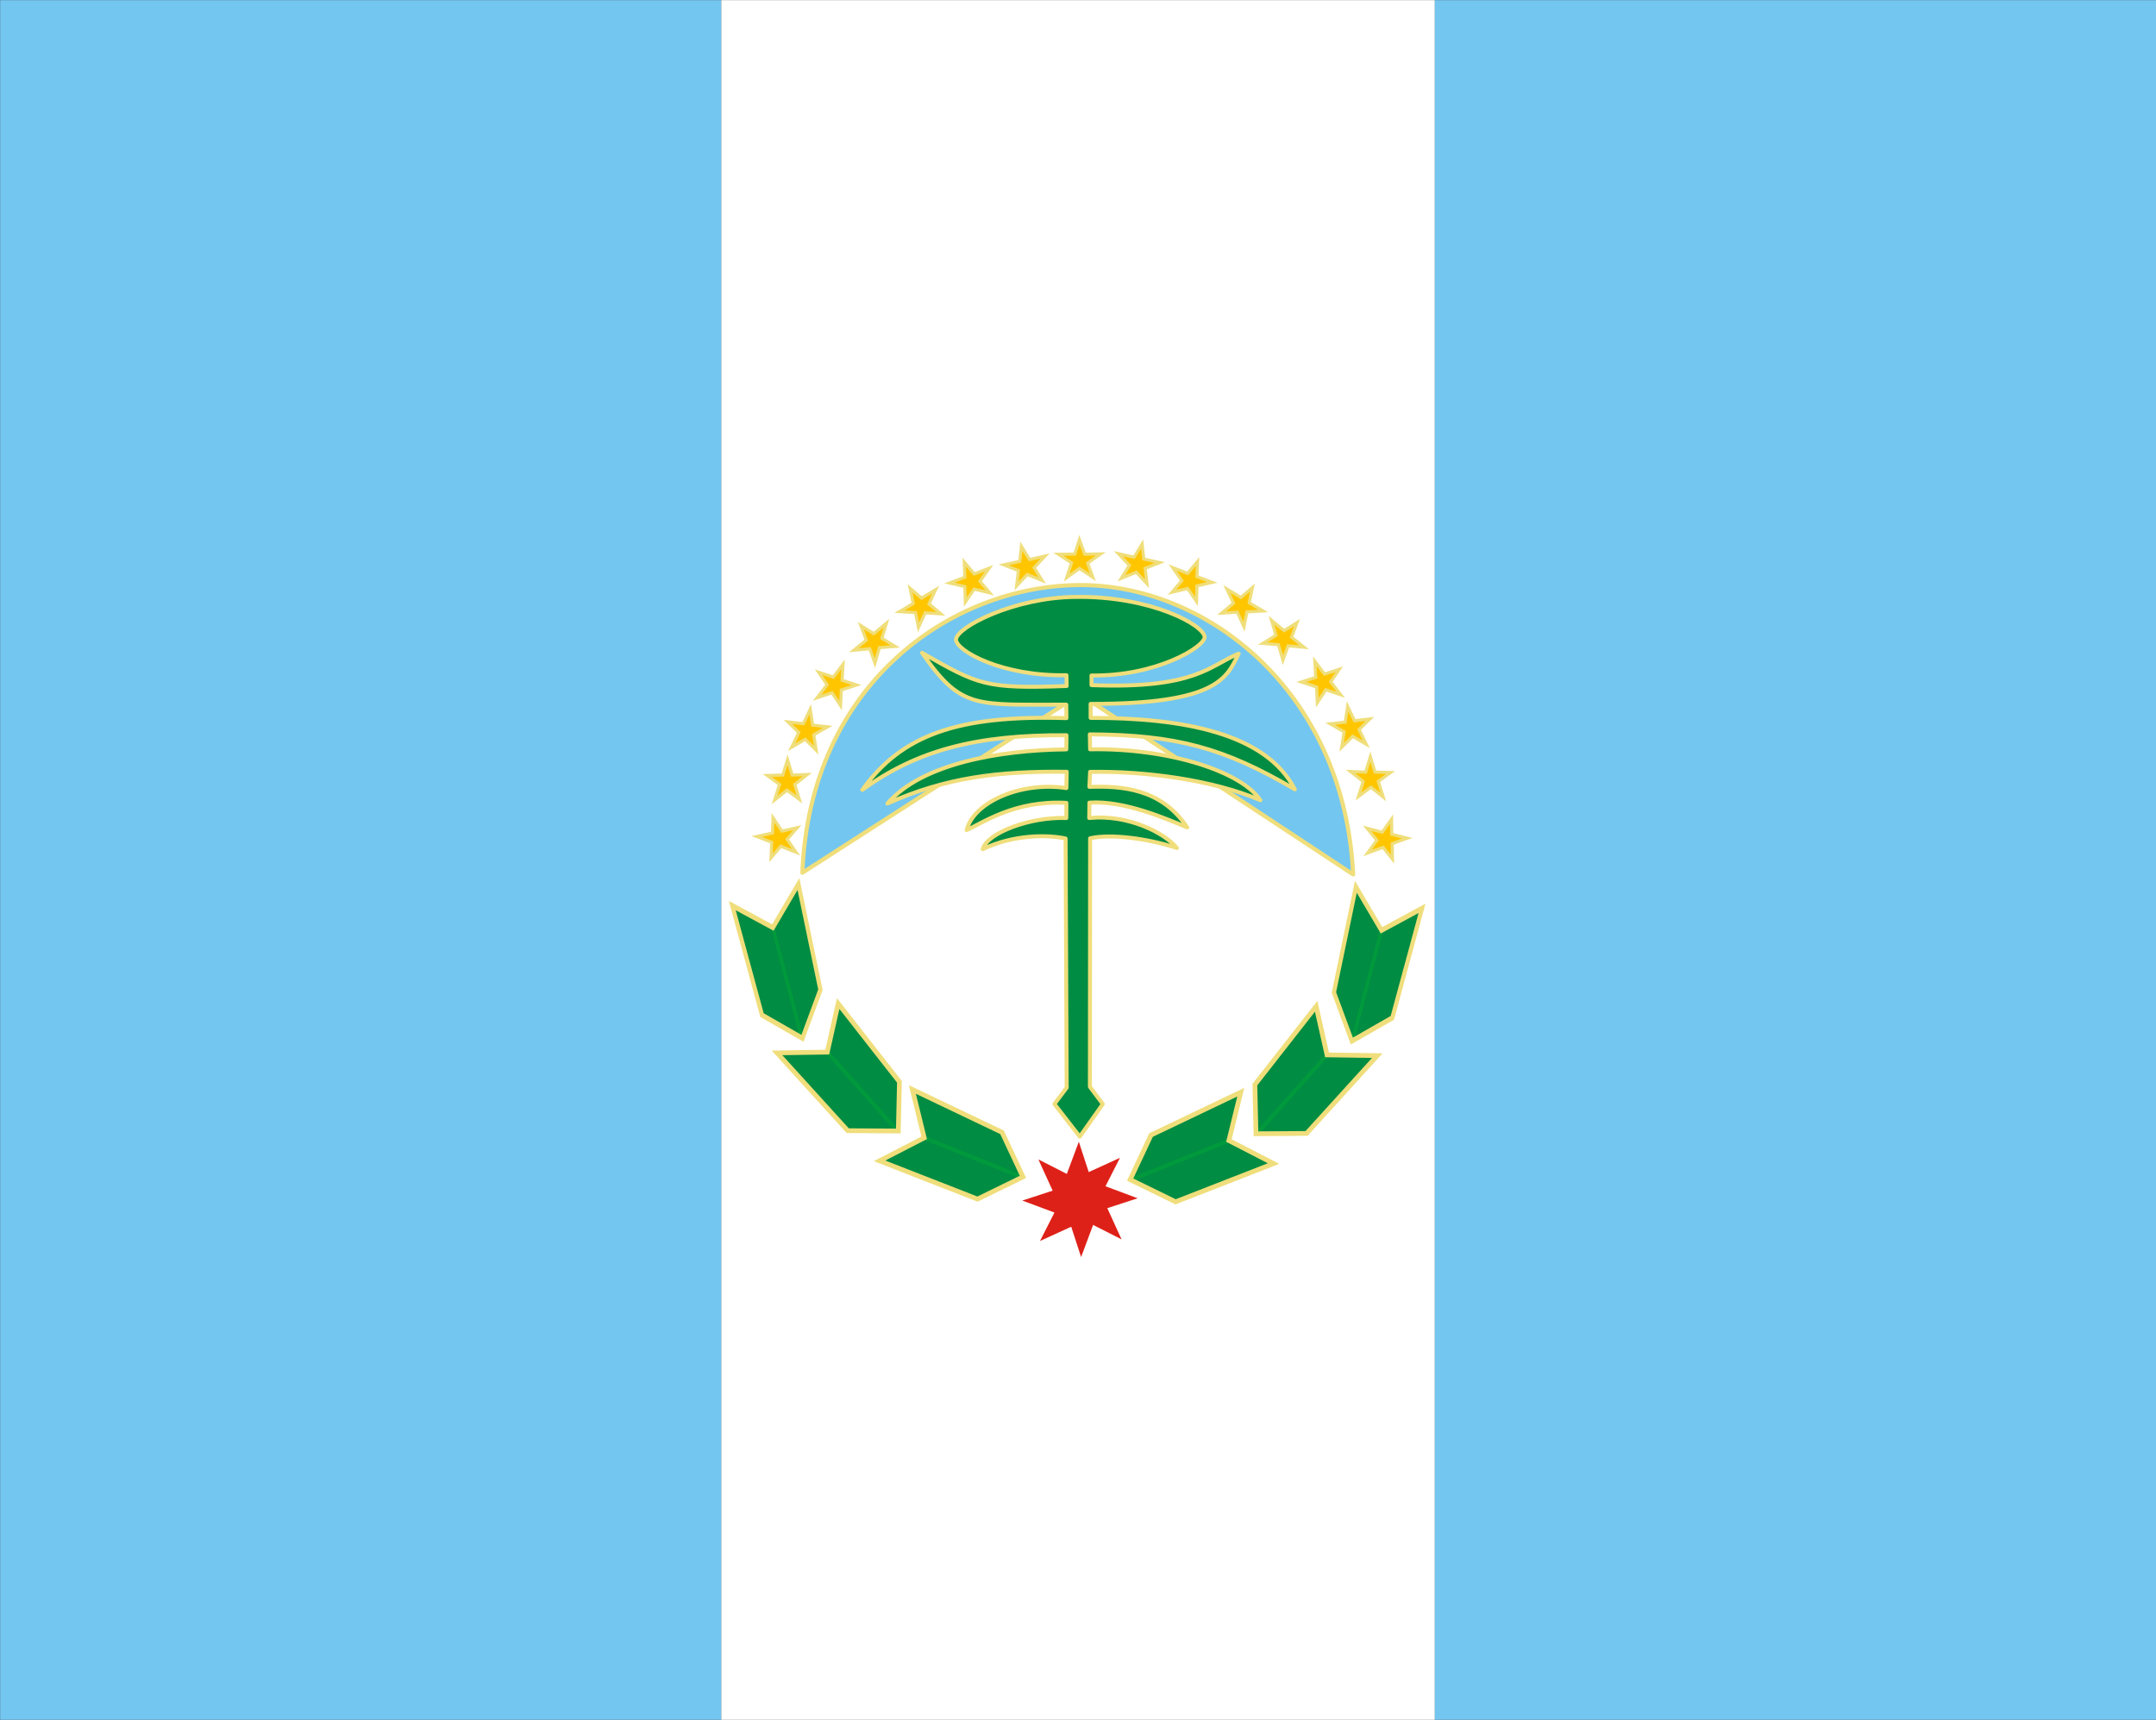 <?xml version="1.0" encoding="UTF-8" standalone="no"?>
<!-- Created with Inkscape (http://www.inkscape.org/) -->
<svg
   xmlns:dc="http://purl.org/dc/elements/1.1/"
   xmlns:cc="http://web.resource.org/cc/"
   xmlns:rdf="http://www.w3.org/1999/02/22-rdf-syntax-ns#"
   xmlns:svg="http://www.w3.org/2000/svg"
   xmlns="http://www.w3.org/2000/svg"
   xmlns:sodipodi="http://sodipodi.sourceforge.net/DTD/sodipodi-0.dtd"
   xmlns:inkscape="http://www.inkscape.org/namespaces/inkscape"
   width="663.905"
   height="529.737"
   id="svg2"
   sodipodi:version="0.32"
   inkscape:version="0.45"
   sodipodi:docbase="C:\Documents and Settings\Lu1g1 y EdU\Escritorio"
   sodipodi:docname="bandera nqn.svg"
   inkscape:output_extension="org.inkscape.output.svg.inkscape"
   version="1.0"
   sodipodi:modified="true">
  <rect width="100%" height="100%" fill="#333333" stroke="none"/>
  <defs
     id="defs4" />
  <sodipodi:namedview
     id="base"
     pagecolor="#ffffff"
     bordercolor="#666666"
     borderopacity="1.0"
     inkscape:pageopacity="0"
     inkscape:pageshadow="2"
     inkscape:zoom="1"
     inkscape:cx="308.78014"
     inkscape:cy="171.37479"
     inkscape:document-units="px"
     inkscape:current-layer="layer1"
     inkscape:window-width="809"
     inkscape:window-height="573"
     inkscape:window-x="0"
     inkscape:window-y="0" />
  <g
     inkscape:label="Capa 1"
     inkscape:groupmode="layer"
     id="layer1"
     transform="translate(-60.581,-106.816)">
    <g
       id="g8207"
       transform="matrix(2.442,0,0,2.442,-215.102,-167.808)">
      <g
         transform="translate(-12.521,-284.714)"
         id="g13884">
        <path
           style="color:#000000;fill:#73c6ef;fill-opacity:1;fill-rule:evenodd;stroke:none;stroke-width:0.05;stroke-linecap:butt;stroke-linejoin:miter;marker:none;marker-start:none;marker-mid:none;marker-end:none;stroke-miterlimit:4;stroke-dasharray:none;stroke-dashoffset:0;stroke-opacity:1;visibility:visible;display:inline;overflow:visible;enable-background:accumulate"
           d="M 125.428,397.187 L 216.379,397.187 L 216.379,614.143 L 125.428,614.143 L 125.428,397.187 z "
           id="rect2221" />
        <path
           style="color:#000000;fill:#ffffff;fill-opacity:1;fill-rule:evenodd;stroke:none;stroke-width:0.05;stroke-linecap:butt;stroke-linejoin:miter;marker:none;marker-start:none;marker-mid:none;marker-end:none;stroke-miterlimit:4;stroke-dasharray:none;stroke-dashoffset:0;stroke-opacity:1;visibility:visible;display:inline;overflow:visible;enable-background:accumulate"
           d="M 216.366,397.188 L 306.352,397.188 L 306.352,614.142 L 216.366,614.142 L 216.366,397.188 z "
           id="path3195" />
        <path
           style="color:#000000;fill:#73c6ef;fill-opacity:1;fill-rule:evenodd;stroke:none;stroke-width:0.05;stroke-linecap:butt;stroke-linejoin:miter;marker:none;marker-start:none;marker-mid:none;marker-end:none;stroke-miterlimit:4;stroke-dasharray:none;stroke-dashoffset:0;stroke-opacity:1;visibility:visible;display:inline;overflow:visible;enable-background:accumulate"
           d="M 306.346,397.188 L 397.333,397.188 L 397.333,614.138 L 306.346,614.138 L 306.346,397.188 z "
           id="path6122" />
      </g>
      <g
         transform="translate(2.4901454e-6,1.3920885e-7)"
         id="g8151">
        <g
           id="g23848"
           transform="translate(1.8427375e-3,-0.22)">
          <g
             id="g23828">
            <g
               id="g23821">
              <path
                 id="path20769"
                 d="M 250.697,185.498 L 249.01,184.382 L 247.403,185.528 L 248.011,183.674 L 246.355,182.592 L 248.418,182.563 L 249.001,180.748 L 249.669,182.583 L 251.685,182.544 L 250.034,183.708 L 250.697,185.498 z "
                 style="color:#000000;fill:#ffc600;fill-opacity:1;fill-rule:evenodd;stroke:#efde7b;stroke-width:0.389;stroke-linecap:butt;stroke-linejoin:miter;marker:none;marker-start:none;marker-mid:none;marker-end:none;stroke-miterlimit:4;stroke-dasharray:none;stroke-dashoffset:0;stroke-opacity:1;visibility:visible;display:inline;overflow:visible;enable-background:accumulate" />
              <path
                 id="path23773"
                 d="M 244.305,185.9 L 242.427,185.145 L 241.084,186.591 L 241.307,184.653 L 239.467,183.926 L 241.482,183.482 L 241.689,181.587 L 242.712,183.251 L 244.679,182.807 L 243.296,184.279 L 244.305,185.9 z "
                 style="color:#000000;fill:#ffc600;fill-opacity:1;fill-rule:evenodd;stroke:#efde7b;stroke-width:0.389;stroke-linecap:butt;stroke-linejoin:miter;marker:none;marker-start:none;marker-mid:none;marker-end:none;stroke-miterlimit:4;stroke-dasharray:none;stroke-dashoffset:0;stroke-opacity:1;visibility:visible;display:inline;overflow:visible;enable-background:accumulate" />
              <path
                 id="path23775"
                 d="M 254.299,185.61 L 256.177,184.856 L 257.521,186.302 L 257.298,184.364 L 259.137,183.636 L 257.122,183.193 L 256.915,181.298 L 255.893,182.962 L 253.925,182.518 L 255.309,183.99 L 254.299,185.61 z "
                 style="color:#000000;fill:#ffc600;fill-opacity:1;fill-rule:evenodd;stroke:#efde7b;stroke-width:0.389;stroke-linecap:butt;stroke-linejoin:miter;marker:none;marker-start:none;marker-mid:none;marker-end:none;stroke-miterlimit:4;stroke-dasharray:none;stroke-dashoffset:0;stroke-opacity:1;visibility:visible;display:inline;overflow:visible;enable-background:accumulate" />
              <path
                 id="path23777"
                 d="M 237.702,187.462 L 235.734,186.99 L 234.616,188.616 L 234.553,186.666 L 232.627,186.216 L 234.556,185.482 L 234.484,183.578 L 235.738,185.074 L 237.62,184.348 L 236.466,186.006 L 237.702,187.462 z "
                 style="color:#000000;fill:#ffc600;fill-opacity:1;fill-rule:evenodd;stroke:#efde7b;stroke-width:0.389;stroke-linecap:butt;stroke-linejoin:miter;marker:none;marker-start:none;marker-mid:none;marker-end:none;stroke-miterlimit:4;stroke-dasharray:none;stroke-dashoffset:0;stroke-opacity:1;visibility:visible;display:inline;overflow:visible;enable-background:accumulate" />
              <path
                 id="path23779"
                 d="M 260.681,187.383 L 262.649,186.911 L 263.767,188.538 L 263.83,186.588 L 265.756,186.137 L 263.827,185.404 L 263.899,183.499 L 262.645,184.996 L 260.763,184.269 L 261.917,185.928 L 260.681,187.383 z "
                 style="color:#000000;fill:#ffc600;fill-opacity:1;fill-rule:evenodd;stroke:#efde7b;stroke-width:0.389;stroke-linecap:butt;stroke-linejoin:miter;marker:none;marker-start:none;marker-mid:none;marker-end:none;stroke-miterlimit:4;stroke-dasharray:none;stroke-dashoffset:0;stroke-opacity:1;visibility:visible;display:inline;overflow:visible;enable-background:accumulate" />
            </g>
            <g
               id="g23788"
               transform="matrix(0.619,-0.786,0.786,0.619,-80.081,281.302)">
              <path
                 id="path23790"
                 d="M 250.697,185.498 L 249.01,184.382 L 247.403,185.528 L 248.011,183.674 L 246.355,182.592 L 248.418,182.563 L 249.001,180.748 L 249.669,182.583 L 251.685,182.544 L 250.034,183.708 L 250.697,185.498 z "
                 style="color:#000000;fill:#ffc600;fill-opacity:1;fill-rule:evenodd;stroke:#efde7b;stroke-width:0.389;stroke-linecap:butt;stroke-linejoin:miter;marker:none;marker-start:none;marker-mid:none;marker-end:none;stroke-miterlimit:4;stroke-dasharray:none;stroke-dashoffset:0;stroke-opacity:1;visibility:visible;display:inline;overflow:visible;enable-background:accumulate" />
              <path
                 id="path23792"
                 d="M 244.305,185.9 L 242.427,185.145 L 241.084,186.591 L 241.307,184.653 L 239.467,183.926 L 241.482,183.482 L 241.689,181.587 L 242.712,183.251 L 244.679,182.807 L 243.296,184.279 L 244.305,185.9 z "
                 style="color:#000000;fill:#ffc600;fill-opacity:1;fill-rule:evenodd;stroke:#efde7b;stroke-width:0.389;stroke-linecap:butt;stroke-linejoin:miter;marker:none;marker-start:none;marker-mid:none;marker-end:none;stroke-miterlimit:4;stroke-dasharray:none;stroke-dashoffset:0;stroke-opacity:1;visibility:visible;display:inline;overflow:visible;enable-background:accumulate" />
              <path
                 id="path23794"
                 d="M 254.299,185.61 L 256.177,184.856 L 257.521,186.302 L 257.298,184.364 L 259.137,183.636 L 257.122,183.193 L 256.915,181.298 L 255.893,182.962 L 253.925,182.518 L 255.309,183.99 L 254.299,185.61 z "
                 style="color:#000000;fill:#ffc600;fill-opacity:1;fill-rule:evenodd;stroke:#efde7b;stroke-width:0.389;stroke-linecap:butt;stroke-linejoin:miter;marker:none;marker-start:none;marker-mid:none;marker-end:none;stroke-miterlimit:4;stroke-dasharray:none;stroke-dashoffset:0;stroke-opacity:1;visibility:visible;display:inline;overflow:visible;enable-background:accumulate" />
              <path
                 id="path23796"
                 d="M 237.991,187.607 L 236.023,187.135 L 234.905,188.761 L 234.843,186.811 L 232.916,186.36 L 234.846,185.627 L 234.773,183.722 L 236.028,185.219 L 237.91,184.493 L 236.756,186.151 L 237.991,187.607 z "
                 style="color:#000000;fill:#ffc600;fill-opacity:1;fill-rule:evenodd;stroke:#efde7b;stroke-width:0.389;stroke-linecap:butt;stroke-linejoin:miter;marker:none;marker-start:none;marker-mid:none;marker-end:none;stroke-miterlimit:4;stroke-dasharray:none;stroke-dashoffset:0;stroke-opacity:1;visibility:visible;display:inline;overflow:visible;enable-background:accumulate" />
              <path
                 id="path23798"
                 d="M 261.226,187.139 L 263.194,186.667 L 264.312,188.293 L 264.374,186.343 L 266.301,185.892 L 264.372,185.159 L 264.444,183.254 L 263.189,184.751 L 261.307,184.025 L 262.461,185.683 L 261.226,187.139 z "
                 style="color:#000000;fill:#ffc600;fill-opacity:1;fill-rule:evenodd;stroke:#efde7b;stroke-width:0.389;stroke-linecap:butt;stroke-linejoin:miter;marker:none;marker-start:none;marker-mid:none;marker-end:none;stroke-miterlimit:4;stroke-dasharray:none;stroke-dashoffset:0;stroke-opacity:1;visibility:visible;display:inline;overflow:visible;enable-background:accumulate" />
            </g>
            <g
               id="g23800"
               transform="matrix(-0.619,-0.786,-0.786,0.619,577.966,280.927)">
              <path
                 id="path23802"
                 d="M 250.697,185.498 L 249.01,184.382 L 247.403,185.528 L 248.011,183.674 L 246.355,182.592 L 248.418,182.563 L 249.001,180.748 L 249.669,182.583 L 251.685,182.544 L 250.034,183.708 L 250.697,185.498 z "
                 style="color:#000000;fill:#ffc600;fill-opacity:1;fill-rule:evenodd;stroke:#efde7b;stroke-width:0.389;stroke-linecap:butt;stroke-linejoin:miter;marker:none;marker-start:none;marker-mid:none;marker-end:none;stroke-miterlimit:4;stroke-dasharray:none;stroke-dashoffset:0;stroke-opacity:1;visibility:visible;display:inline;overflow:visible;enable-background:accumulate" />
              <path
                 id="path23804"
                 d="M 244.305,185.9 L 242.427,185.145 L 241.084,186.591 L 241.307,184.653 L 239.467,183.926 L 241.482,183.482 L 241.689,181.587 L 242.712,183.251 L 244.679,182.807 L 243.296,184.279 L 244.305,185.9 z "
                 style="color:#000000;fill:#ffc600;fill-opacity:1;fill-rule:evenodd;stroke:#efde7b;stroke-width:0.389;stroke-linecap:butt;stroke-linejoin:miter;marker:none;marker-start:none;marker-mid:none;marker-end:none;stroke-miterlimit:4;stroke-dasharray:none;stroke-dashoffset:0;stroke-opacity:1;visibility:visible;display:inline;overflow:visible;enable-background:accumulate" />
              <path
                 id="path23806"
                 d="M 254.299,185.61 L 256.177,184.856 L 257.521,186.302 L 257.298,184.364 L 259.137,183.636 L 257.122,183.193 L 256.915,181.298 L 255.893,182.962 L 253.925,182.518 L 255.309,183.99 L 254.299,185.61 z "
                 style="color:#000000;fill:#ffc600;fill-opacity:1;fill-rule:evenodd;stroke:#efde7b;stroke-width:0.389;stroke-linecap:butt;stroke-linejoin:miter;marker:none;marker-start:none;marker-mid:none;marker-end:none;stroke-miterlimit:4;stroke-dasharray:none;stroke-dashoffset:0;stroke-opacity:1;visibility:visible;display:inline;overflow:visible;enable-background:accumulate" />
              <path
                 id="path23808"
                 d="M 237.991,187.607 L 236.023,187.135 L 234.905,188.761 L 234.843,186.811 L 232.916,186.36 L 234.846,185.627 L 234.773,183.722 L 236.028,185.219 L 237.91,184.493 L 236.756,186.151 L 237.991,187.607 z "
                 style="color:#000000;fill:#ffc600;fill-opacity:1;fill-rule:evenodd;stroke:#efde7b;stroke-width:0.389;stroke-linecap:butt;stroke-linejoin:miter;marker:none;marker-start:none;marker-mid:none;marker-end:none;stroke-miterlimit:4;stroke-dasharray:none;stroke-dashoffset:0;stroke-opacity:1;visibility:visible;display:inline;overflow:visible;enable-background:accumulate" />
              <path
                 id="path23810"
                 d="M 260.64,186.863 L 262.608,186.391 L 263.726,188.017 L 263.788,186.068 L 265.715,185.617 L 263.786,184.884 L 263.858,182.979 L 262.603,184.475 L 260.722,183.749 L 261.875,185.407 L 260.64,186.863 z "
                 style="color:#000000;fill:#ffc600;fill-opacity:1;fill-rule:evenodd;stroke:#efde7b;stroke-width:0.389;stroke-linecap:butt;stroke-linejoin:miter;marker:none;marker-start:none;marker-mid:none;marker-end:none;stroke-miterlimit:4;stroke-dasharray:none;stroke-dashoffset:0;stroke-opacity:1;visibility:visible;display:inline;overflow:visible;enable-background:accumulate" />
            </g>
          </g>
          <path
             id="path23817"
             d="M 210.37,215.838 L 211.502,217.515 L 213.425,217.072 L 212.154,218.551 L 213.269,220.185 L 211.352,219.422 L 210.118,220.875 L 210.204,218.924 L 208.327,218.188 L 210.297,217.745 L 210.37,215.838 z "
             style="color:#000000;fill:#ffc600;fill-opacity:1;fill-rule:evenodd;stroke:#efde7b;stroke-width:0.389;stroke-linecap:butt;stroke-linejoin:miter;marker:none;marker-start:none;marker-mid:none;marker-end:none;stroke-miterlimit:4;stroke-dasharray:none;stroke-dashoffset:0;stroke-opacity:1;visibility:visible;display:inline;overflow:visible;enable-background:accumulate" />
          <path
             id="path23819"
             d="M 288.367,216.001 L 287.19,217.648 L 285.279,217.153 L 286.511,218.666 L 285.351,220.269 L 287.289,219.558 L 288.483,221.044 L 288.449,219.091 L 290.346,218.406 L 288.388,217.91 L 288.367,216.001 z "
             style="color:#000000;fill:#ffc600;fill-opacity:1;fill-rule:evenodd;stroke:#efde7b;stroke-width:0.389;stroke-linecap:butt;stroke-linejoin:miter;marker:none;marker-start:none;marker-mid:none;marker-end:none;stroke-miterlimit:4;stroke-dasharray:none;stroke-dashoffset:0;stroke-opacity:1;visibility:visible;display:inline;overflow:visible;enable-background:accumulate" />
        </g>
        <g
           id="g8118">
          <g
             id="g8088">
            <g
               id="g21800"
               transform="translate(-288,-38.875)">
              <g
                 id="g21786">
                <g
                   id="g19709"
                   transform="translate(288,39)">
                  <path
                     sodipodi:nodetypes="ccccccc"
                     id="path13889"
                     d="M 226.274,255.099 L 219.895,255.058 L 210.98,245.245 L 217.314,245.149 L 218.688,239.025 L 226.414,248.894 L 226.274,255.099 z "
                     style="fill:#008c42;fill-opacity:1;fill-rule:evenodd;stroke:none;stroke-width:0.6;stroke-linecap:butt;stroke-linejoin:miter;stroke-miterlimit:4;stroke-dasharray:none;stroke-opacity:1" />
                  <path
                     id="path15829"
                     d="M 217.259,245.111 L 226.097,255.011"
                     style="fill:none;fill-rule:evenodd;stroke:#009a3d;stroke-width:0.5;stroke-linecap:butt;stroke-linejoin:miter;stroke-miterlimit:4;stroke-dasharray:none;stroke-opacity:1" />
                  <path
                     sodipodi:nodetypes="ccccccc"
                     id="path17769"
                     d="M 226.171,254.993 L 219.792,254.952 L 210.877,245.139 L 217.211,245.043 L 218.585,238.919 L 226.311,248.788 L 226.171,254.993 z "
                     style="fill:none;fill-opacity:1;fill-rule:evenodd;stroke:#efde7b;stroke-width:0.6;stroke-linecap:butt;stroke-linejoin:miter;stroke-miterlimit:4;stroke-dasharray:none;stroke-opacity:1" />
                </g>
                <g
                   id="g19714"
                   transform="matrix(0.802,0.452,-0.347,0.997,409.174,-74.159)">
                  <path
                     sodipodi:nodetypes="ccccccc"
                     id="path19716"
                     d="M 226.274,255.099 L 219.895,255.058 L 210.98,245.245 L 217.314,245.149 L 218.688,239.025 L 226.414,248.894 L 226.274,255.099 z "
                     style="fill:#008c42;fill-opacity:1;fill-rule:evenodd;stroke:none;stroke-width:0.6;stroke-linecap:butt;stroke-linejoin:miter;stroke-miterlimit:4;stroke-dasharray:none;stroke-opacity:1" />
                  <path
                     id="path19718"
                     d="M 217.259,245.111 L 226.097,255.011"
                     style="fill:none;fill-rule:evenodd;stroke:#009a3d;stroke-width:0.5;stroke-linecap:butt;stroke-linejoin:miter;stroke-miterlimit:4;stroke-dasharray:none;stroke-opacity:1" />
                  <path
                     sodipodi:nodetypes="ccccccc"
                     id="path19720"
                     d="M 226.171,254.993 L 219.792,254.952 L 210.877,245.139 L 217.211,245.043 L 218.585,238.919 L 226.311,248.788 L 226.171,254.993 z "
                     style="fill:none;fill-opacity:1;fill-rule:evenodd;stroke:#efde7b;stroke-width:0.6;stroke-linecap:butt;stroke-linejoin:miter;stroke-miterlimit:4;stroke-dasharray:none;stroke-opacity:1" />
                </g>
                <g
                   id="g21781">
                  <path
                     sodipodi:nodetypes="ccccccc"
                     id="path19724"
                     d="M 530.024,299.83 L 524.292,302.629 L 511.943,297.804 L 517.574,294.901 L 516.081,288.805 L 527.389,294.209 L 530.024,299.83 z "
                     style="fill:#008c42;fill-opacity:1;fill-rule:evenodd;stroke:none;stroke-width:0.6;stroke-linecap:butt;stroke-linejoin:miter;stroke-miterlimit:4;stroke-dasharray:none;stroke-opacity:1" />
                  <path
                     id="path19726"
                     d="M 517.507,294.892 L 529.826,299.829"
                     style="fill:none;fill-rule:evenodd;stroke:#009a3d;stroke-width:0.5;stroke-linecap:butt;stroke-linejoin:miter;stroke-miterlimit:4;stroke-dasharray:none;stroke-opacity:1" />
                  <path
                     sodipodi:nodetypes="ccccccc"
                     id="path19728"
                     d="M 529.884,299.78 L 524.152,302.58 L 511.803,297.755 L 517.434,294.852 L 515.942,288.755 L 527.25,294.16 L 529.884,299.78 z "
                     style="fill:none;fill-opacity:1;fill-rule:evenodd;stroke:#efde7b;stroke-width:0.6;stroke-linecap:butt;stroke-linejoin:miter;stroke-miterlimit:4;stroke-dasharray:none;stroke-opacity:1" />
                </g>
              </g>
              <g
                 transform="matrix(-1,0,0,1,785.442,39.347)"
                 id="g19744">
                <g
                   id="g19746">
                  <path
                     sodipodi:nodetypes="ccccccc"
                     id="path19748"
                     d="M 226.274,255.099 L 219.895,255.058 L 210.98,245.245 L 217.314,245.149 L 218.688,239.025 L 226.414,248.894 L 226.274,255.099 z "
                     style="fill:#008c42;fill-opacity:1;fill-rule:evenodd;stroke:none;stroke-width:0.6;stroke-linecap:butt;stroke-linejoin:miter;stroke-miterlimit:4;stroke-dasharray:none;stroke-opacity:1" />
                  <path
                     id="path19750"
                     d="M 217.259,245.111 L 226.097,255.011"
                     style="fill:none;fill-rule:evenodd;stroke:#009a3d;stroke-width:0.5;stroke-linecap:butt;stroke-linejoin:miter;stroke-miterlimit:4;stroke-dasharray:none;stroke-opacity:1" />
                  <path
                     sodipodi:nodetypes="ccccccc"
                     id="path19752"
                     d="M 226.171,254.993 L 219.792,254.952 L 210.877,245.139 L 217.211,245.043 L 218.585,238.919 L 226.311,248.788 L 226.171,254.993 z "
                     style="fill:none;fill-opacity:1;fill-rule:evenodd;stroke:#efde7b;stroke-width:0.6;stroke-linecap:butt;stroke-linejoin:miter;stroke-miterlimit:4;stroke-dasharray:none;stroke-opacity:1" />
                </g>
                <g
                   id="g19754"
                   transform="matrix(0.802,0.452,-0.347,0.997,121.174,-113.159)">
                  <path
                     sodipodi:nodetypes="ccccccc"
                     id="path19756"
                     d="M 226.274,255.099 L 219.895,255.058 L 210.98,245.245 L 217.314,245.149 L 218.688,239.025 L 226.414,248.894 L 226.274,255.099 z "
                     style="fill:#008c42;fill-opacity:1;fill-rule:evenodd;stroke:none;stroke-width:0.6;stroke-linecap:butt;stroke-linejoin:miter;stroke-miterlimit:4;stroke-dasharray:none;stroke-opacity:1" />
                  <path
                     id="path19758"
                     d="M 217.259,245.111 L 226.097,255.011"
                     style="fill:none;fill-rule:evenodd;stroke:#009a3d;stroke-width:0.5;stroke-linecap:butt;stroke-linejoin:miter;stroke-miterlimit:4;stroke-dasharray:none;stroke-opacity:1" />
                  <path
                     sodipodi:nodetypes="ccccccc"
                     id="path19760"
                     d="M 226.171,254.993 L 219.792,254.952 L 210.877,245.139 L 217.211,245.043 L 218.585,238.919 L 226.311,248.788 L 226.171,254.993 z "
                     style="fill:none;fill-opacity:1;fill-rule:evenodd;stroke:#efde7b;stroke-width:0.6;stroke-linecap:butt;stroke-linejoin:miter;stroke-miterlimit:4;stroke-dasharray:none;stroke-opacity:1" />
                </g>
                <g
                   id="g19762"
                   transform="matrix(0.896,-0.445,0.445,0.896,-74.081,132.948)">
                  <path
                     sodipodi:nodetypes="ccccccc"
                     id="path19764"
                     d="M 226.274,255.099 L 219.895,255.058 L 210.98,245.245 L 217.314,245.149 L 218.688,239.025 L 226.414,248.894 L 226.274,255.099 z "
                     style="fill:#008c42;fill-opacity:1;fill-rule:evenodd;stroke:none;stroke-width:0.6;stroke-linecap:butt;stroke-linejoin:miter;stroke-miterlimit:4;stroke-dasharray:none;stroke-opacity:1" />
                  <path
                     id="path19766"
                     d="M 217.259,245.111 L 226.097,255.011"
                     style="fill:none;fill-rule:evenodd;stroke:#009a3d;stroke-width:0.5;stroke-linecap:butt;stroke-linejoin:miter;stroke-miterlimit:4;stroke-dasharray:none;stroke-opacity:1" />
                  <path
                     sodipodi:nodetypes="ccccccc"
                     id="path19768"
                     d="M 226.171,254.993 L 219.792,254.952 L 210.877,245.139 L 217.211,245.043 L 218.585,238.919 L 226.311,248.788 L 226.171,254.993 z "
                     style="fill:none;fill-opacity:1;fill-rule:evenodd;stroke:#efde7b;stroke-width:0.6;stroke-linecap:butt;stroke-linejoin:miter;stroke-miterlimit:4;stroke-dasharray:none;stroke-opacity:1" />
                </g>
              </g>
            </g>
            <path
               style="color:#000000;fill:#de2118;fill-opacity:1;fill-rule:evenodd;stroke:none;stroke-width:0.5;stroke-linecap:round;stroke-linejoin:round;marker:none;marker-start:none;marker-mid:none;marker-end:none;stroke-miterlimit:4;stroke-dashoffset:0;stroke-opacity:1;visibility:visible;display:inline;overflow:visible;enable-background:accumulate"
               d="M 256.349,263.602 L 252.522,264.849 L 254.32,268.787 L 250.732,266.963 L 249.219,271.019 L 247.972,267.193 L 244.034,268.991 L 245.858,265.403 L 241.802,263.89 L 245.629,262.642 L 243.83,258.704 L 247.418,260.528 L 248.932,256.472 L 250.179,260.299 L 254.117,258.501 L 252.293,262.089 L 256.349,263.602 z "
               id="path23871" />
          </g>
          <path
             sodipodi:nodetypes="ccccz"
             id="rect26781"
             d="M 248.965,186.255 C 264.954,186.148 282.407,199.545 283.524,222.756 L 249.066,200.034 L 214.068,222.546 C 215.021,198.733 232.846,186.363 248.965,186.255 z "
             style="color:#000000;fill:#73c6ef;fill-opacity:1;fill-rule:evenodd;stroke:#efde7b;stroke-width:0.516;stroke-linecap:round;stroke-linejoin:round;marker:none;marker-start:none;marker-mid:none;marker-end:none;stroke-miterlimit:4;stroke-dashoffset:0;stroke-opacity:1;visibility:visible;display:inline;overflow:visible;enable-background:accumulate" />
          <path
             sodipodi:nodetypes="ccccccccccccccccccccccccccccccccccccccccc"
             id="path2215"
             d="M 221.628,212.084 C 226.583,205.194 233.601,202.617 247.368,203.04 L 247.35,201.341 C 235.984,201.296 234.149,202.032 229.159,194.8 C 236.288,198.873 237.137,199.353 247.392,198.988 L 247.373,197.626 C 239.311,197.794 233.5,194.588 233.439,193.132 C 233.503,191.568 240.755,187.816 248.507,187.751 C 258.041,187.608 264.763,191.34 264.797,192.823 C 264.749,194.081 258.702,197.777 250.53,197.66 L 250.531,198.878 C 263.674,199.389 265.443,196.399 269.086,194.909 C 267.602,197.937 266.431,201.278 250.417,201.243 L 250.42,203.008 C 262.025,202.992 272.504,204.914 276.172,212.023 C 267.282,206.795 261.206,205.129 250.316,205.088 L 250.356,206.972 C 260.53,206.799 269.517,209.876 271.817,213.391 C 265.829,210.825 257.279,209.696 250.354,209.817 L 250.263,211.71 C 254.271,211.583 259.335,211.876 262.599,216.829 C 260.05,215.765 254.626,213.389 250.265,213.7 L 250.243,215.64 C 255.052,215.15 259.736,217.473 261.295,219.421 C 257.586,218.201 252.876,217.606 250.354,218.199 L 250.328,249.543 L 251.956,251.72 L 249.05,255.83 L 245.854,251.713 L 247.401,249.647 L 247.264,218.225 C 245.072,217.735 240.755,217.682 236.814,219.567 C 237.347,217.509 242.881,215.451 247.352,215.643 L 247.363,213.727 C 240.837,213.372 236.812,216.266 234.786,217.16 C 235.686,213.582 241.711,211.005 247.361,211.865 L 247.403,209.806 C 238.701,209.703 232.124,210.538 224.796,213.811 C 229.107,208.785 238.918,207.071 247.354,206.982 L 247.375,205.196 C 235.793,205.117 228.46,207.163 221.628,212.084 z "
             style="fill:#008c42;fill-opacity:1;fill-rule:evenodd;stroke:#efde7b;stroke-width:0.5;stroke-linecap:round;stroke-linejoin:round;stroke-miterlimit:4;stroke-dasharray:none;stroke-opacity:1" />
        </g>
      </g>
    </g>
  </g>
</svg>
